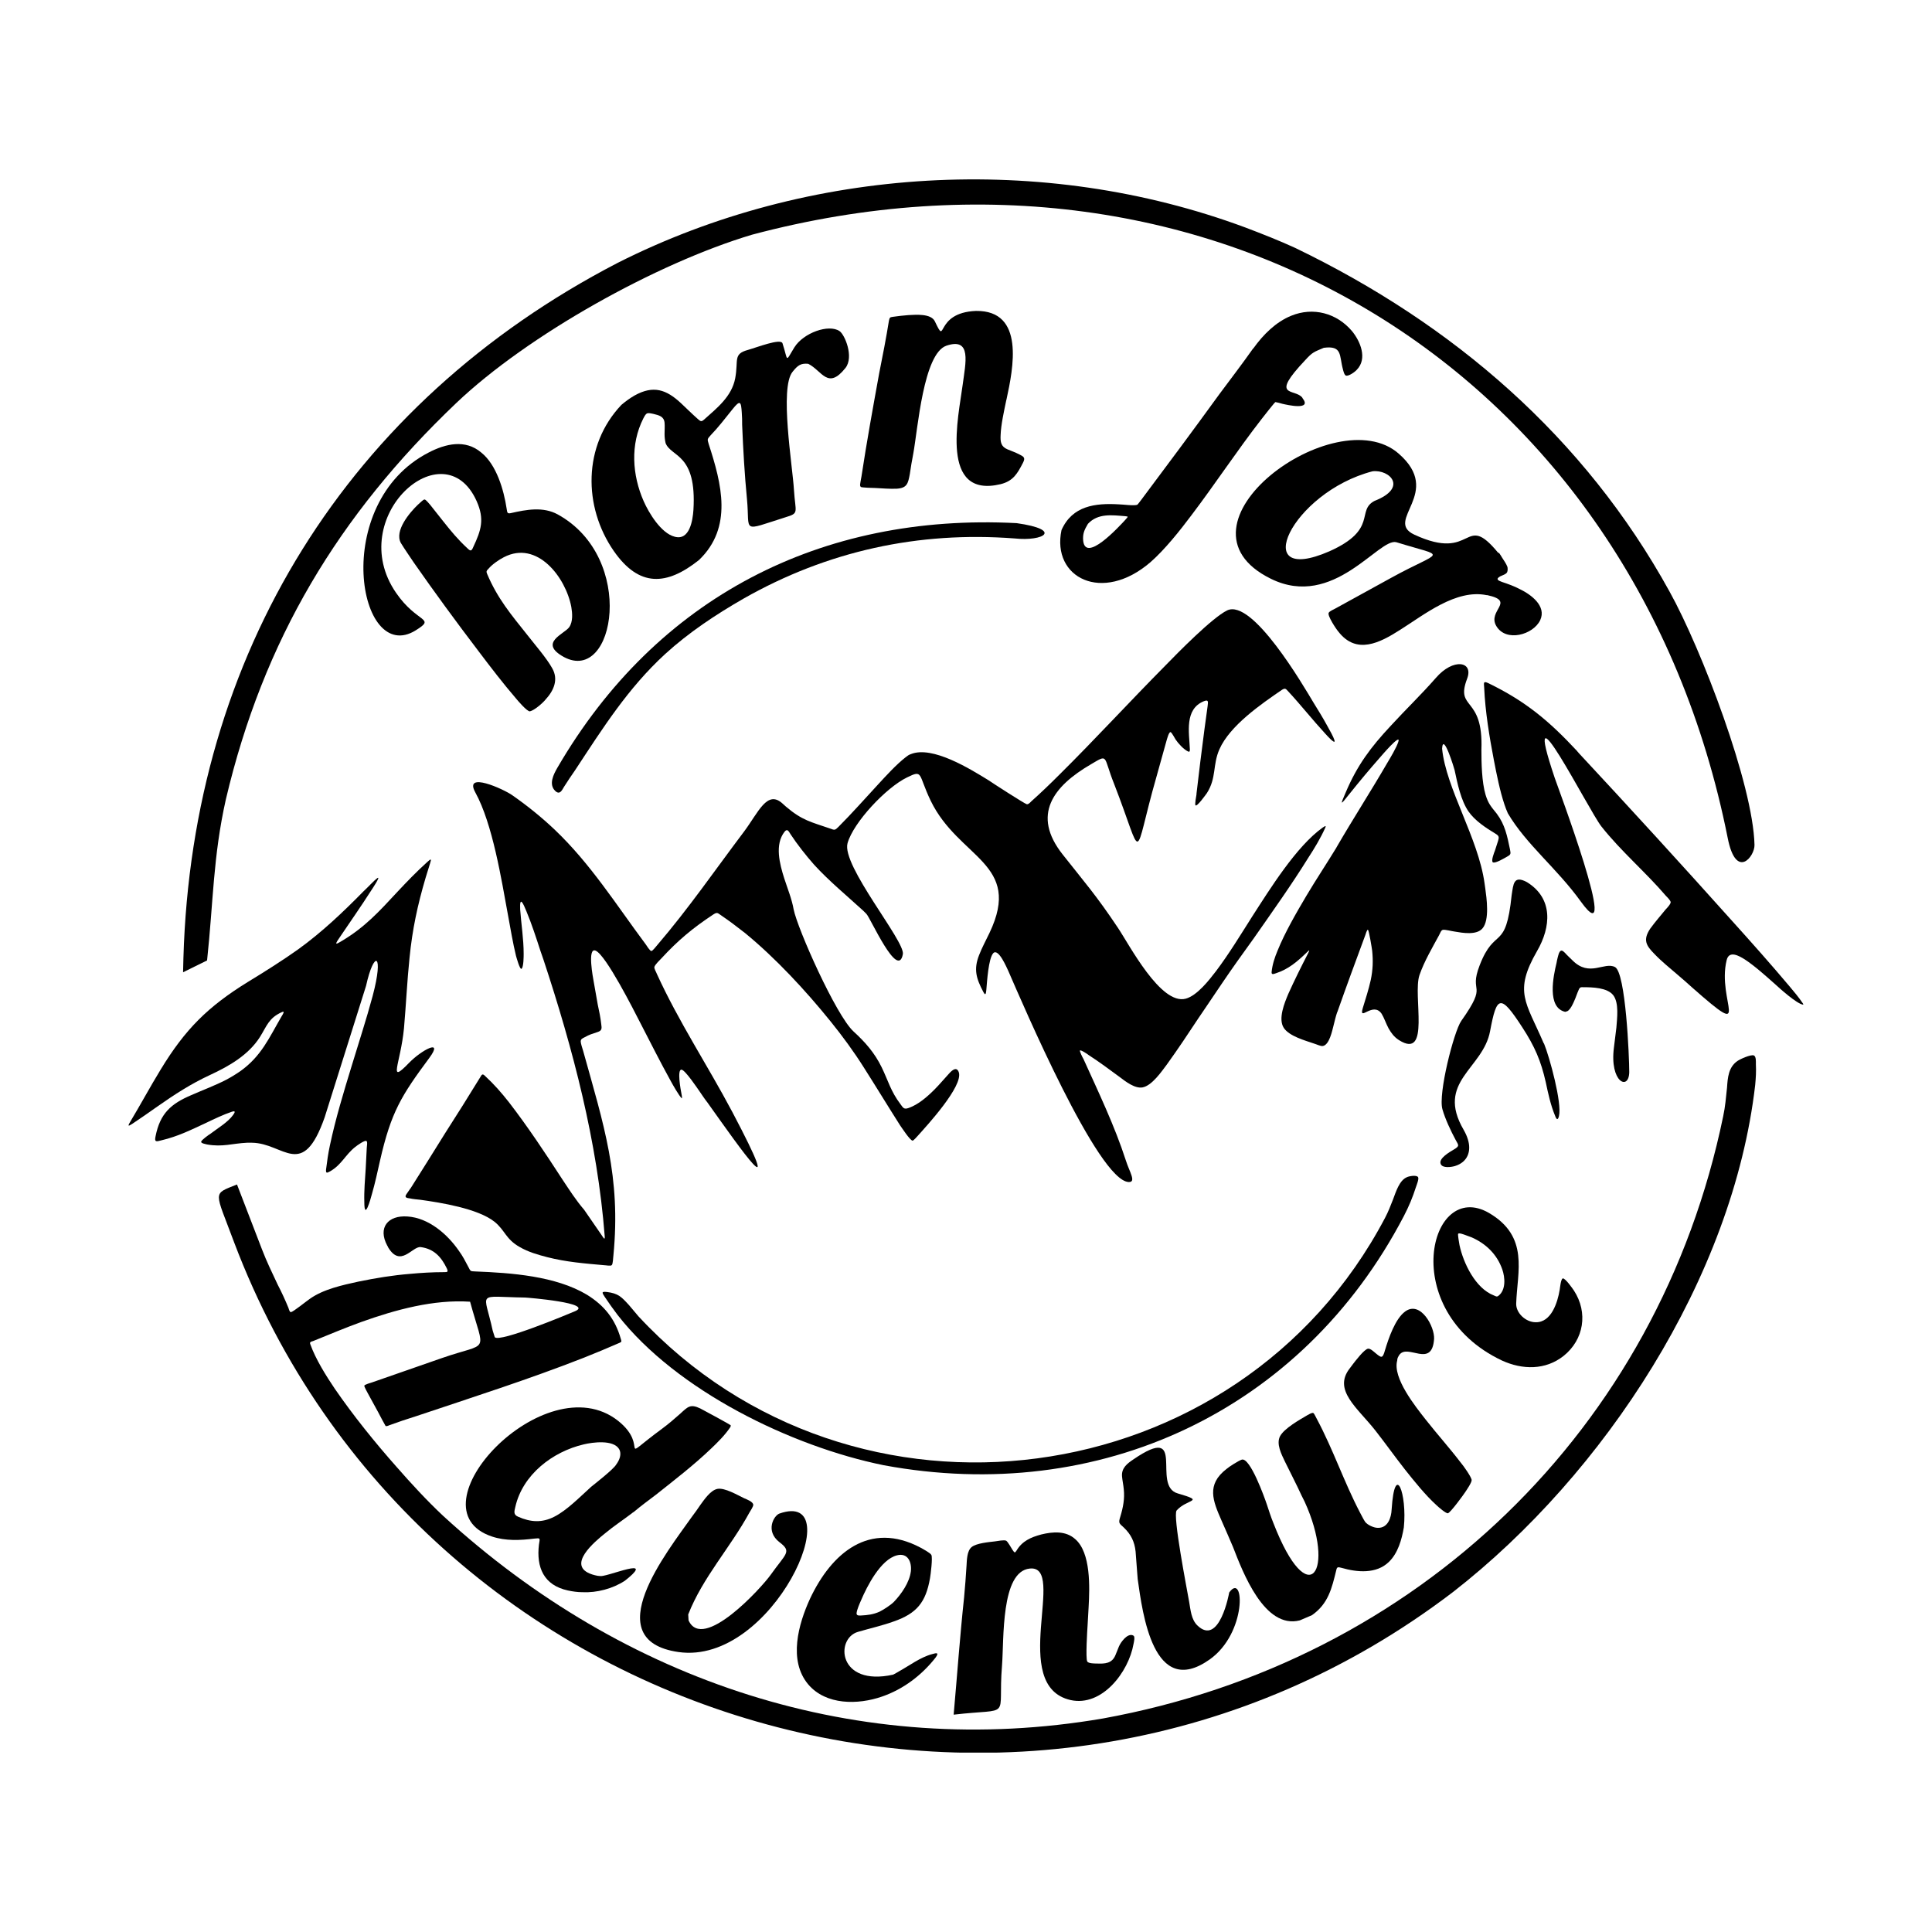<svg width="1500" height="1500" viewBox="0 0 1500 1500" xmlns="http://www.w3.org/2000/svg">
  <!-- Original SVG transformed and centered -->
  <svg x="100.0" y="139.3" width="1300" height="1221.4" viewBox="0 0 481.3 452.2">
    >  <path class="st0" d="M143.8,323.6c-2.2-2.4-3.1-3.4-6.4-3.8c-1.7-0.2-1.3,0.3-0.6,1.4c1.2,1.8,2.4,3.5,3.7,5.2 	c16.9,21.7,49.9,37.8,76.5,43.2c61.9,11.5,120.2-15.5,149.5-71.6c1.5-2.9,2.5-5.3,3.5-8.4c0.2-0.6,0.9-2.3,0.6-2.8 	c-0.4-0.7-2.6-0.3-3.2,0c-2.2,0.9-3.2,4.3-4,6.4c-0.7,1.8-1.4,3.6-2.3,5.3c-42.2,80.1-152.8,94.8-214.6,28.3L143.8,323.6z"/> <path class="st0" d="M255.2,98.8c-56.2-2.9-103.5,21.3-132,70.3c-1.1,1.9-2.6,4.8-0.6,6.7c1.3,1.2,1.9-0.2,2.5-1.2 	c1-1.6,2.1-3.2,3.2-4.8c7.9-12,15.2-23.6,25.9-33.4c6.8-6.2,14.5-11.3,22.5-15.9c24.1-13.7,50.3-19.4,77.9-17.3 	C263,104.1,268.6,100.7,255.2,98.8"/> <path class="st0" d="M15.6,227.9l6.9-3.4c1.8-16.7,1.7-29.8,5.4-46.3c10.8-45.8,32.3-81.6,66.2-113.9c20.6-19.6,57.6-40.2,85-48.4 	C311-19.2,432.8,55,459.6,189.3c2.4,12.2,7.8,5.3,7.7,2c-0.4-17.4-15.2-56.2-24.4-72.8C418.4,74,380.7,41.6,335.3,19.7 	c-4.8-2.2-9.4-4-14.4-5.9C262.7-7.8,195.5-3.8,140.5,24C62.8,64.3,18.2,136.7,15.7,223.8L15.6,227.9z"/> <path class="st0" d="M397.5,205.7c-1.7,16.5-4.8,8.8-9.2,20.2c-3.3,8.5,2.7,4.7-5.3,16c-2.1,3-6.7,21-5.4,25.4 	c0.8,2.8,2.4,6.2,3.8,8.8c0.8,1.5,1.3,1.7-0.6,2.8c-1,0.6-4.4,2.5-3.7,4.1c0.5,1.3,3.1,0.9,4.1,0.6c3.6-1.1,4.8-4.2,3.7-7.7 	c-0.3-1-0.7-1.8-1.2-2.7c-8.1-13.9,5.6-17.5,7.6-28.4c1.9-10.1,2.9-10.9,9.3-1c3.5,5.4,5.3,9.5,6.7,15.7c0.7,3.3,1.4,6.6,2.7,9.7 	c0.4,1.1,0.8,1.3,1.1,0c0.9-3.7-2.7-16.9-4.3-20.8l-0.1-0.1c-5.1-11.9-8.7-14.7-1.9-26.5c4-6.9,4.7-15.1-2.9-19.8 	C398,199.9,398,202.6,397.5,205.7"/> <path class="st0" d="M124.6,287.4c-4.8-7.4-9.9-15.1-15.3-22.1c-2.2-2.8-4.3-5.2-6.9-7.6c-0.7-0.7-0.9-0.5-1.4,0.4 	c-3.3,5.4-6.7,10.8-10.1,16.1c-3.3,5.3-6.6,10.6-9.9,15.8l-0.1,0.1c-0.4,0.6-0.7,1-1.1,1.6c-0.7,1,0.2,1.1,1,1.2 	c0.9,0.2,2,0.3,3,0.4c5.8,0.8,16.5,2.5,21.3,6.3c3.1,2.5,3.2,5,7.3,7.3c2.4,1.4,5.2,2.2,7.9,2.9c5.5,1.4,10.7,1.8,16.3,2.3 	c0.5,0,1.9,0.3,2.2,0c0.4-0.3,0.4-2.2,0.5-2.8c2.2-22.6-2.8-37.6-8.7-58.8c-0.2-0.6-0.7-2.2-0.7-2.7c0-0.7,0.5-0.9,1.1-1.2 	c1.4-0.8,2.2-1,3.7-1.5c1.3-0.4,1.3-1,1.1-2.3c-0.2-1.8-0.6-3.8-1-5.6c-0.4-2.3-0.8-4.5-1.2-6.8c-0.1-0.6-1.9-9.8,0.6-8.7 	c3,1.3,11,17.2,12.7,20.5c2.9,5.6,5.8,11.4,8.9,17c0.6,1.1,2.3,4.1,3.1,4.9c0.3,0.3-0.1-1.6-0.1-1.6c-0.1-0.5-1.3-6.8,0.1-6.6 	c1.1,0.2,4.5,5.3,5.2,6.3c0.7,1,1.4,2.1,2.2,3.1c9.9,13.9,22.8,32.4,7.2,2.8c-7.1-13.4-15.4-25.9-21.7-39.7 	c-0.2-0.6-0.9-1.6-0.7-2.1c0.2-0.6,1.5-1.9,2-2.4c4.8-5.2,9-8.7,14.9-12.6c1.1-0.7,1.2-0.5,2.2,0.2c2.5,1.7,4.6,3.3,6.9,5.1 	c8.8,7.2,17.5,16.6,24.6,25.4c3.4,4.2,6.7,8.7,9.6,13.3c3.5,5.5,6.9,11.1,10.4,16.6c0.5,0.7,2.9,4.4,3.6,4.4c0.3,0,1.2-1.1,1.5-1.4 	c2.7-3,13-14.2,11.8-18.2c-0.6-1.8-1.9-0.7-2.8,0.3c-1.4,1.5-2.7,3.1-4.2,4.6c-2.1,2.1-4.6,4.3-7.4,5.3c-1.4,0.5-1.6,0-2.4-1.1 	c-2.8-3.7-3.5-6.7-5.4-10.6c-2-4.1-4.7-7.2-8.1-10.3c-5-4.6-16.1-29.5-17.2-35.1c-0.5-2.9-1.8-6.1-2.7-8.9 	c-1.3-4.1-2.8-9.7,0.1-13.4c0.8-1,1.2-0.1,1.7,0.7c1.9,2.9,4.5,6.2,6.8,8.8c4.3,4.7,9.4,8.9,14.1,13.2c0.3,0.3,0.6,0.6,0.9,0.9 	c1.1,1,9.1,19.2,10.5,11.6c0.7-3.7-17.7-25.5-15.9-31.9c1.7-6,11.1-16,17.1-18.9c4.7-2.3,3.1-1,6.8,6.7c8.1,16.7,26.5,17.9,16.9,38 	c-1,2.1-2.2,4.3-3,6.4c-1.6,4.1-0.8,6.7,1.2,10.5c0.7,1.4,0.8,0.4,0.9-0.6c0.2-2.3,0.6-9,2-10.5c1.5-1.5,3.9,4.3,4.3,5.1 	c4.1,9.4,25.8,60.3,34.6,60.7c2.3,0.1,0.2-3-0.8-6.2c-3.2-9.9-7.9-19.7-12.2-29.2c-0.2-0.3-1.1-2.1-1-2.4c0.2-0.3,2.3,1.1,2.5,1.3 	c3.1,2,5.9,4.1,8.9,6.3c1.7,1.3,4.4,3.4,6.6,3c2.7-0.5,5.5-4.6,7-6.6c3.1-4.3,6.1-8.8,9-13.2c0.6-0.9,1.3-1.9,1.9-2.8l5-7.4 	c2.9-4.3,6-8.6,9.1-12.9c5.3-7.6,10.8-15.3,15.7-23.2c1.7-2.6,3.5-5.6,4.8-8.5c0.4-0.9-0.2-0.4-0.7-0.1 	c-7.6,5.4-15.2,17.7-20.3,25.6c-3.3,5.2-6.7,10.8-10.4,15.7c-2,2.6-5.4,7-8.7,7.9c-7.2,1.9-16.2-15.5-19.5-20.4 	c-6.2-9.3-9.6-13.1-15.9-21.1c-8.9-11.3-2.8-19.5,8.2-25.9c5.1-3,3.4-2.4,6.6,5.6c8.8,22.6,5.2,22.4,12.2-2c1-3.5,1.9-6.9,2.9-10.4 	c0.1-0.3,0.7-2.7,1.2-2.4c0.3,0.1,1.2,1.8,1.4,2.1c0.8,1.2,2.3,2.8,3.5,3.4c0.6,0.3,0.6-0.1,0.6-0.6c-0.2-4.8-1.6-11.5,4-13.8 	c1.5-0.6,1.2,0.3,1.1,1.4c-0.3,2.2-0.6,4.5-0.9,6.6c-0.8,6.2-1.6,12.4-2.3,18.6l0,0.2c-0.1,0.5-0.5,2.8-0.3,3.1 	c0.4,0.6,3-3.1,3.3-3.5c2.8-4.4,1.6-8.1,3.6-12.6c3-6.8,12-13,18-17.1c1-0.6,1.1-0.2,1.8,0.5c3.7,4,7,8.2,10.6,12.1 	c4.7,5.2,2.2,0.6,0.5-2.4c-1.2-2.2-2.5-4.3-3.8-6.4c-3-5-17.6-30.1-24.9-26.6c-4.3,2.1-14.2,12.2-17.7,15.8 	c-10.3,10.4-20.2,21.2-30.6,31.5c-2.6,2.6-5.2,5.1-8,7.6c-0.3,0.3-0.8,0.9-1.3,0.8c-0.7-0.2-9.7-6-11-6.9c-5.2-3.2-16.1-10-22.3-7.5 	c-0.6,0.2-1,0.5-1.5,0.9c-2.7,2.1-5.7,5.4-8,7.9c-3.8,4.1-7.4,8.2-11.3,12.1c-1,1-1.1,1-2.4,0.5c-5.5-1.9-8-2.3-12.7-6.3 	c-0.3-0.3-0.7-0.6-1-0.9c-4.4-4-6.9,2.5-11,8c-8.3,11-16,22.2-25,32.7c-0.3,0.3-1.3,1.7-1.7,1.7c-0.4,0-1.4-1.6-1.6-1.9 	c-8.5-11.4-15.8-23.1-26.2-33c-3.8-3.6-7.9-6.9-12.2-9.9c-2.4-1.7-14-7-10.6-0.8c5,9.1,7.5,25,9.4,35.3c0.7,3.8,1.4,8,2.3,11.7 	c0.1,0.3,1.1,4.1,1.6,3.7c0.6-0.5,0.6-3.6,0.6-4.3c0-4.3-0.7-8.5-1-12.7c-0.2-4.2,0.9-1.7,1.8,0.5c1.5,3.6,2.8,7.6,4,11.3 	c0.3,0.9,0.6,1.7,0.9,2.6c8.5,25.7,15.5,52.4,17.6,79.5c0.1,1.3-0.4,0.4-0.8-0.2c-1.7-2.5-3.4-4.9-5.1-7.4 	C128.5,293.4,126.6,290.4,124.6,287.4"/> <path class="st0" d="M31.1,288.9c-7.2,2.9-6.4,1.6-0.8,16.7C83.8,446.8,260.2,498,380.7,406c43.5-33.9,80.4-90.3,86.8-145.7 	c0.2-2.2,0.3-3.8,0.2-6c0-0.7,0.1-2.2-0.6-2.5c-0.9-0.3-3.8,1-4.7,1.6c-2.6,1.8-2.8,4.8-3,7.7c-0.3,2.8-0.5,5.4-1.1,8.2 	c-18.6,90.1-88,156.7-178.3,173.1c-70.1,12-137.6-10.5-189.6-58.2c-4.7-4.4-9.3-9.4-13.5-14.2c-6.2-7-12.4-14.7-17.7-22.4 	c-2.5-3.7-5.5-8.5-7-12.7c-0.3-0.7,0.1-0.8,0.8-1c4.7-1.9,9.2-3.8,13.9-5.5c9.8-3.5,20.7-6.5,31.2-5.8c4.2,15.4,5.7,11.4-8.1,16.2 	c-6.7,2.3-13.4,4.7-20.1,7c-0.4,0.1-2,0.6-2.2,0.9c-0.1,0.3,0.9,2,1.1,2.4c1,1.8,1.9,3.5,2.9,5.3c0.2,0.4,2,3.8,2.1,3.9 	c0.2,0.2,0.9-0.1,1.1-0.2c2.5-0.9,5.1-1.8,7.7-2.6c16.1-5.4,32.4-10.6,48.2-16.8c3.5-1.4,6.9-2.8,10.3-4.3c0.7-0.3,0.5-0.5,0.3-1.2 	c-1.6-5.6-4.7-9.5-9.7-12.6c-9-5.4-21.8-6.3-32.1-6.7c-1.4-0.1-1.3,0.1-2-1.3c-0.9-1.7-1.6-3.1-2.7-4.6c-3.3-4.8-8.7-9.5-14.8-9.9 	c-5.6-0.4-8.6,3.2-5.8,8.4c0.1,0.1,0.2,0.3,0.2,0.4c3.6,6.1,7-0.3,9.4,0c3.8,0.5,5.9,2.8,7.5,6.1c0.5,1.1,0.2,1.1-0.9,1.1 	c-3.1,0-6.6,0.2-9.7,0.5c-5,0.4-9.8,1.2-14.7,2.2c-4.6,1-10.2,2.2-14.1,5c-0.9,0.6-4.7,3.7-5.4,3.8c-0.4,0-0.6-0.9-0.7-1.2 	c-0.9-2.2-2-4.6-3.1-6.7c-1.6-3.4-3.2-6.7-4.5-10.1L31.1,288.9z M104.6,330.9c-2.5-11.6-4.9-9.7,9.3-9.5c0.5,0,20.3,1.6,14.2,4 	c-1.9,0.8-21.5,9-22.9,7.4L104.6,330.9z"/> <path class="st0" d="M377.5,163.6c0.3-4.9,3.6,6.1,3.6,6.2c0.8,3.8,1.8,8.7,4,11.9c1.9,2.7,5,4.7,7.8,6.4c1,0.6,1,1,0.7,2 	c-0.3,1-0.6,1.9-0.9,2.8c-0.2,0.5-1.2,3-0.6,3.4c0.7,0.4,3.5-1.3,4.2-1.7c1.1-0.6,0.9-0.9,0.7-2.1c-0.8-3.8-1.4-7-3.8-10.2 	c-1.6-2-2.4-2.8-3.2-5.4c-1.1-3.7-1.2-9.2-1.2-13c0.6-15.7-7.6-11.2-4.1-20.4c1.9-5-4-6-9-0.2c-4.2,4.8-8.7,9.1-13,13.8 	c-5.7,6.1-9.6,11.3-12.9,19.1c-1.5,3.5-1.8,4.1,1.1,0.4c2.8-3.5,5.8-7.1,8.8-10.5c0,0,6.2-7.3,5.2-4.4c-0.5,1.6-2.3,4.6-3.2,6.1 	c-4.7,8.1-9.8,16-14.5,24.1l-0.1,0.2c-2.8,4.6-5.8,9.1-8.6,13.8c-2.9,4.9-6.2,10.6-8.3,15.8c-0.8,1.9-1.5,4-1.7,6.1 	c-0.1,0.9,0.6,0.6,1.2,0.4c3.7-1.2,6.2-3.4,8.9-6c1-1,0.8-0.6,0.3,0.4c-1.9,3.7-3.9,7.7-5.6,11.5c-1.1,2.6-3,7.2-1.3,9.8 	c1.6,2.4,6.1,3.6,8.7,4.5c0.7,0.2,1.9,0.8,2.5,0.7c1.9-0.3,2.7-4.4,3.1-5.9c0.3-1.2,0.6-2.5,1-3.7l0.1-0.2c2.6-7.4,5.3-14.7,8-22 	c0.1-0.2,0.5-1.8,0.8-1.6c0.3,0.3,1.1,5.2,1.2,6c0.3,2.9,0.2,5.5-0.4,8.4c-0.6,2.7-1.5,5.5-2.3,8.1c-1.2,4.1,2.9-2,5.4,1.6 	c0.7,1.1,1.3,2.9,2,4.2c0.8,1.4,1.6,2.5,3,3.4c9.2,5.8,3.9-12.8,5.9-18.7c1.4-4,3.6-7.7,5.6-11.4c0.3-0.5,0.6-1.6,1.2-1.6 	c0.6-0.1,2.5,0.4,3.3,0.5c2.3,0.4,6.3,1.1,8-0.9c2.1-2.4,1.2-8.7,0.8-11.6c-0.1-0.5-0.1-0.9-0.2-1.4 	C387.9,189.3,378.6,175,377.5,163.6"/> <path class="st0" d="M34.2,230.7c-11.5,7.1-18,13.6-25,25.1c-3,4.9-5.8,10.1-8.8,15.1c-0.9,1.5-0.4,1.2,0.7,0.5 	c2.4-1.6,4.7-3.2,7.1-4.9c5-3.5,9.6-6.5,15.2-9.1c5.4-2.5,11-5.7,14.3-10.9c2-3.2,2.5-5.4,6.2-7.1c1.2-0.6,0.3,0.7,0,1.2 	c-3.6,6.2-5.8,11.4-11.8,15.7c-1.3,0.9-2.6,1.7-4.1,2.5c-3.3,1.7-6.6,2.9-10,4.4c-5.9,2.5-9,5.3-10.3,11.8c-0.4,1.8,0.2,1.6,1.7,1.2 	c4.7-1.1,8.5-3,12.8-5c2.3-1.1,5-2.4,7.4-3.2c1.2-0.4,0.9,0.2,0.4,0.9c-1.5,2.1-4.4,3.8-6.5,5.4c-0.5,0.3-2.6,1.8-2.7,2.3 	c-0.1,0.5,1.4,0.7,1.7,0.8c4.5,0.8,7.2-0.3,11.5-0.5c0.5,0,0.9,0,1.4,0c9.2,0.1,14.5,10.9,20.9-7.3l11.9-37.8 	c2.3-10.4,5.2-9.5,1.9,2.9c-1.8,6.7-4,13.4-6,20c-2.3,7.5-4.7,15.4-6.3,23c-0.5,2.3-0.8,4.5-1.1,6.9c-0.1,1.2,0.3,1,1.2,0.5 	c3.3-1.9,4.3-4.7,7.2-7c0.5-0.4,2.7-2,3.2-1.7c0.4,0.2,0.1,1.6,0.1,2c-0.1,1.9-0.2,3.9-0.3,5.9c-0.2,3.1-0.5,6.5-0.4,9.6 	c0,5.7,1.8-0.8,2.2-2.3c0.9-3.1,1.6-6.4,2.3-9.5c3.2-14.1,6.2-18.8,14.2-29.6c4.2-5.7-2.3-2.2-5.8,1.4c-6.3,6.5-2.5,0.4-1.5-9.9 	c0.6-6.8,0.9-13.6,1.6-20.3c0.8-8.1,2.3-15.1,4.6-22.9c0.4-1.4,0.9-2.8,1.3-4.2c0.5-1.5,0.2-1.3-0.8-0.4c-3.1,2.8-5.8,5.6-8.7,8.7 	c-5.1,5.5-9.2,10-15.7,13.9c-1.4,0.8-2.6,1.7-1-0.6c3.1-4.6,6.4-9.3,9.4-14c0,0,2.7-4,1.7-3.4c-0.8,0.5-3.2,3.1-4,3.8 	c-5.9,6-12,11.8-18.8,16.7C44.2,224.5,39.3,227.6,34.2,230.7"/> <path class="st0" d="M114.6,131c-4.7-5.9-8.6-10.5-11.6-17.6c-0.3-0.7-0.2-0.9,0.4-1.5c1-1.2,3-2.6,4.4-3.3 	c9.6-5,17.8,5.8,19.4,14.3c0.3,1.8,0.5,4.2-0.6,5.8c-1.4,2-9,4.5-1.5,8.6c14.6,7.8,20.9-28.5-1.8-41c-4.2-2.3-9-1.4-13.4-0.4 	c-1.2,0.3-1.1-0.2-1.3-1.3c-0.8-5.3-2.9-12.6-7.3-16.1C96.7,74.6,91,76,86.2,78.5c-28.4,14.6-20.3,61.5-3.7,51.1 	c5.9-3.7,0.4-1.9-5.7-10.8C61.9,97.1,90.6,71.5,100,92.5c2.3,5.2,1.3,8.3-1,13.2c-0.5,1.2-0.8,1.2-1.7,0.3c-2.7-2.5-4.6-4.8-6.9-7.7 	c-1.3-1.6-2.5-3.2-3.8-4.8c-0.3-0.3-1.2-1.5-1.6-1.5c-0.4,0-1.5,1.2-1.9,1.5c-2.4,2.3-6.8,7.5-4.9,11c1.1,1.8,2.5,3.8,3.7,5.6 	c6,8.6,12.3,17.2,18.7,25.6c3.4,4.5,7,9.2,10.7,13.5c0.4,0.5,3.2,3.8,4,3.7c1.3-0.3,3.7-2.4,4.5-3.4c2.3-2.5,3.8-5.7,1.9-9 	C120.1,137.6,116.7,133.7,114.6,131"/> <path class="st0" d="M393.6,107.3c-10-12.1-6.7,2.9-24.1-5.2c-8.8-4.1,8.5-12-4.5-23.3c-18.1-15.8-68,20.6-36.7,36 	c18.1,8.9,31.1-12,36.1-10.5c14.8,4.6,13.4,2-1.5,10.2c-5.3,2.9-10.7,5.9-16,8.8c-0.5,0.3-1.8,0.8-2,1.3c-0.4,0.8,2.1,4.6,2.8,5.4 	c5.2,6.7,11.9,3.2,17.7-0.5c7-4.4,16.1-11.8,24.9-10l0.2,0c8.3,1.8-0.1,4.4,2.6,8.9c2.8,4.7,10.6,2.5,12.6-1.7 	c1.9-4.1-2.7-7.4-5.8-8.9c-1.7-0.9-3.4-1.5-5.2-2.1c-1.1-0.4-1.9-0.8-0.5-1.6c0.6-0.3,1.7-0.6,2-1.2c0.2-0.4,0.2-1.4,0-1.7 	c-0.2-0.6-1-1.8-1.4-2.4c-0.3-0.5-0.6-1-0.9-1.4L393.6,107.3z M357.5,83.9c4.9-0.6,10.3,4.7,0.6,8.5c-5.4,2.8,1.1,8.2-13,14.5 	C321.7,117.1,334.1,90,357.5,83.9z"/> <path class="st0" d="M195.3,53c4,2,5.6,7.6,10.7,1.2c2.5-3.2-0.2-9.6-1.7-10.6c-3.1-2.1-10.4,0.5-13,4.7c-2.7,4.4-1.7,4-3.4-1.2 	c-0.5-1.5-7.4,1.2-9.9,1.9c-4.4,1.2-2.7,2.9-3.7,8.2c-1,5.2-5.2,8.5-8.9,11.8c-0.8,0.7-1,0.6-1.8-0.1c-1.7-1.5-3.3-3.1-4.9-4.6 	c-4.2-3.9-7.9-5.2-13.3-2.2c-1.4,0.8-2.6,1.7-3.8,2.7c-11.1,11.7-11,29.3-2.2,42c7.3,10.5,15.2,10,24.5,2.6 	c9.8-9.4,6.5-21.9,2.8-33.3c-0.4-1.4-0.5-1.4,0.5-2.5c2.4-2.5,4.2-4.9,6.3-7.5c2.3-2.9,2.5-2.2,2.7,1c0.1,1.1,0.1,2.3,0.1,3.4 	c0.3,7.2,0.7,14.3,1.4,21.5c0.9,9.5-1.9,9.2,11.1,5.1c4-1.2,2.8-1.3,2.4-7.8c-0.4-6.9-4.2-29.4-0.4-34 	C192.3,53.4,193.2,52.8,195.3,53 M154.3,75.8c1.6,4.1,9,2.9,8,19.2c-0.2,3-1.1,8.9-5.4,7.7c-3.9-1-7.4-6.8-8.9-10.2 	c-3.3-7.5-3.9-16.3-0.1-23.8c0.9-1.7,1-1.7,2.9-1.3c1.6,0.4,3,0.7,3.2,2.5c0.1,1,0,2.2,0,3.3C154,74.1,154.1,74.9,154.3,75.8z"/> <path class="st0" d="M416.3,164.3c-8.1-8.7-14.8-14.3-25.5-19.5c-1.5-0.7-1.3-0.1-1.2,1.3c0.3,6.9,1.5,14.1,2.8,20.9 	c0.8,4.1,1.7,8.7,3,12.6c0.3,0.9,0.6,1.7,1,2.6c5.3,9,14.1,15.8,21,25.4c12,16.6-7.2-34.5-7.5-35.5c-10.3-30.6,9.7,9.2,13.4,13.9 	c5.6,7.1,12.7,13.1,18.6,20c0.4,0.4,1.2,1.2,1.3,1.7c0.1,0.5-1,1.7-1.4,2.1c-1.4,1.7-3.2,3.8-4.5,5.6c-2.1,3.2-1.2,4.8,1.3,7.3 	c2,2.1,4.5,4.1,6.7,6c1.4,1.2,2.8,2.4,4.1,3.6c17.8,15.7,7,3.9,9.9-7.9c0.7-2.9,3.6-1.2,5.2-0.2c2.9,1.9,6.1,4.8,8.7,7.1 	c1.4,1.3,6.2,5.6,8,5.9c0.3,0.1,0-0.4-0.1-0.5c-1-1.5-2.5-3.3-3.6-4.6c-5.3-6.3-10.9-12.6-16.4-18.7c-14.6-16.3-29.4-32.5-44.3-48.5 	C416.6,164.6,416.4,164.5,416.3,164.3"/> <path class="st0" d="M142.6,402.8c0.2-0.2,4.8-3.6,2.5-3.6c-1.8,0-6.6,1.8-8.8,2.2c-1,0.2-2.1-0.1-3.1-0.4 	c-7.7-2.5,0.8-9.5,3.8-11.9c2.4-2,5-3.7,7.5-5.6c0.2-0.2,0.4-0.3,0.7-0.5c2-1.7,4.2-3.3,6.3-4.9c5.3-4.2,11-8.6,15.9-13.3 	c1.8-1.7,4-3.9,5.4-6c0.1-0.1,0.3-0.5,0.2-0.7c0-0.1-7.7-4.3-8.7-4.8c-2.9-1.4-3.6-0.5-5.8,1.5c-1.7,1.5-3.3,2.9-5.2,4.3 	c-13.7,10.1-3.1,5.3-12.7-2.3c-21-16.5-60.2,25.3-36.2,33.3c3.9,1.3,8.1,1.1,12.1,0.6c1.9-0.2,1.7-0.2,1.4,1.7 	c-0.8,6.6,1.4,11.7,8.3,13.2c1.4,0.3,2.8,0.5,4.2,0.5C134.5,406.3,139.1,405.1,142.6,402.8 M132.9,375.8c-3.1,2.8-7,6.8-10.6,8.6 	c-3.5,1.8-6.8,1.6-10.4,0c-1.4-0.6-1.1-1.5-0.8-2.8c2.1-9.3,10.7-15.9,19.7-18c2.5-0.6,8.4-1.4,10.1,1.3c0.9,1.5,0.1,3.3-0.8,4.5 	C139.4,370.7,133.9,375,132.9,375.8z"/> <path class="st0" d="M343.5,48.4c5.4-0.7,4.4,2.2,5.5,6.2c0.1,0.4,0.4,1.7,0.9,1.8c0.8,0.2,2.6-1.1,3.1-1.7c3.1-3.2,1-8.2-1.4-11.1 	c-4.4-5.2-11.2-7-17.5-4.4c-4.4,1.8-8,5.4-10.8,9.3l-0.2,0.2c-3.1,4.4-6.4,8.7-9.6,13C306.1,71.9,298.6,82,291.1,92 	c-0.1,0.1-1.1,1.5-1.2,1.5c-0.8,0.4-4.3-0.1-5.3-0.1c-6.8-0.4-13.4,0.4-16.5,7.4c-2.9,13.7,11.7,21.2,25.6,9.2 	c4.1-3.6,8.4-9,11.7-13.4c6.9-9.1,13.2-18.7,20.2-27.7c0.4-0.5,3.8-4.9,4-4.9c0.2,0,1.7,0.4,2,0.5c1.3,0.3,8.6,2,5.8-1.6l-0.1-0.2 	c-2.2-2.7-9.5,0.2,0.9-10.8C340.3,49.6,340.7,49.6,343.5,48.4 M274.3,103.1c0-1.7,0.6-2.7,1.4-4.1c2.9-3.1,6.9-2.5,10.7-2.2 	c1.2,0.1,0.7,0.2,0,1.1c-1.5,1.6-11.9,13.1-12.1,5.4L274.3,103.1z"/> <path class="st0" d="M338,380.1c9,19.7,1.2,32.4-9,6.1c-0.7-1.7-1.3-3.6-1.9-5.4c-0.6-1.8-4.8-13.6-7.2-12.8c-0.9,0.3-3.6,2-4.4,2.7 	c-5.8,4.5-3.9,9.1-1.4,14.8c1.1,2.5,2.2,5,3.3,7.6c2.8,7.2,9,23.7,19.2,21.1l3.5-1.5c4.7-3.3,5.7-7.7,7-13c0.2-1,0.6-0.8,1.5-0.6 	c4.5,1.3,10,1.8,13.6-1.7c2.6-2.5,3.7-6.4,4.3-9.9c1-9.7-2.6-19.2-3.5-5.2c-0.1,2.4-1.1,5.4-4,5.3c-1.1,0-2.9-0.8-3.6-1.7 	c-0.5-0.7-1.1-2-1.5-2.7c-4.6-8.8-7.7-18.1-12.4-26.9c-0.2-0.3-0.7-1.5-1-1.7c-0.4-0.2-1.3,0.4-1.7,0.6c-2.2,1.3-6.7,3.8-7.9,6.1 	c-1.1,2.2,0.4,5.1,1.4,7.2c1.6,3.3,3.3,6.5,4.8,9.8C337.4,378.9,337.7,379.5,338,380.1"/> <path class="st0" d="M231.7,40.8c-1.1-2.3-5.5-1.9-7.6-1.8c-1.5,0.1-3,0.3-4.5,0.5c-0.9,0.1-0.9,0.3-1.1,1.1 	c-0.8,5-1.8,10.1-2.8,15.1c-1.8,9.9-3.6,19.8-5.1,29.7c-0.1,0.5-0.4,2.1-0.4,2.5c0,0.1,0.1,0.4,0.2,0.5c0.3,0.2,3.6,0.3,4.2,0.3 	c1.9,0.1,4.3,0.3,6.2,0.2c2.9-0.2,3.2-1.5,3.7-4.2c0.3-2,0.6-3.9,1-5.9c1.3-7.1,2.9-28.7,9.5-31c7.4-2.5,5.5,5,4.7,11.2 	c-1.2,9.2-6.7,32.8,10.9,28.6c3.6-0.9,4.8-3,6.4-6.1c0.8-1.5,0.3-1.8-1.1-2.5c-1.2-0.6-2.1-0.9-3.3-1.4c-1.9-0.8-2.1-2.1-2-4.1 	c0.1-3,1-7,1.6-9.9l0.1-0.4c1.9-8.8,5.4-25.6-8.8-25.4C231.3,38.3,235.3,48.4,231.7,40.8"/> <path class="st0" d="M262.3,389.5c-3,0.8-5.5,1.9-7.1,4.6c-0.5,0.8-0.6,0.7-1.2-0.2c-0.4-0.6-1.3-2.3-1.8-2.6 	c-0.6-0.3-2.5,0.1-3.3,0.2c-1.7,0.2-5.2,0.5-6.6,1.6c-1.4,1.1-1.4,3.8-1.5,5.4c-0.2,3.1-0.4,6-0.7,9.1c-1.2,11.2-2,22.5-3,33.7 	c17.2-2,12.6,1.7,13.9-14.1c0.6-7.5-0.4-27.1,8-27.9c10.8-1.1-6.2,33.7,11.7,37.8c9.1,2,16.7-8.1,18.1-16.1c0.1-0.5,0.5-2.1,0-2.4 	c-0.9-0.6-2,0.2-2.6,0.8c-1.7,1.8-1.7,2.8-2.6,4.8c-1,2.4-3,2.5-5.4,2.4c-0.6,0-2.4,0-2.7-0.6c-0.5-0.9,0-8.9,0.1-10.4 	c0.1-1.8,0.2-3.5,0.3-5.3c0.3-5.5,0.7-15.6-3.9-19.5C269.3,388.4,265.6,388.7,262.3,389.5"/> <path class="st0" d="M160.8,412.5c4.2-10.7,12.1-19.2,17.6-29.3c0.3-0.5,1.1-1.7,1.1-2.2c0-0.9-1.9-1.6-2.6-1.9 	c-1.9-0.9-5.6-3.1-7.7-2.7c-2,0.4-3.8,3.1-4.9,4.6c-0.8,1.2-1.6,2.3-2.5,3.5c-6.9,9.8-27.4,35.4-3.8,38.8c27.3,3.9,49.5-47,29-39.8 	c-1.6,0.6-4.1,5,0,8.2c3.7,2.8,1.9,3.2-2.5,9.4c-2.7,3.8-19.5,22.2-23.6,13.1L160.8,412.5z"/> <path class="st0" d="M219.7,429.8c-15.9,3.5-16.7-10.4-10.1-12.3c3.4-1,7-1.8,10.3-3c6.6-2.3,9.2-5.5,10.4-12.4 	c0.2-1.1,0.8-5.9,0.4-6.7c-0.3-0.6-2.4-1.7-3.1-2.1c-14.7-7.8-25.6,1.5-31.8,14.7c-3.3,7.2-6.3,17.7-0.5,24.6 	c5.1,6,14.3,5.9,21.2,3.5c6.1-2.1,11.4-6.1,15.4-11.2c1.1-1.5,0.3-1.4-1-1c-3.4,0.9-6.5,3.3-9.6,5 	C220.8,429.2,220.3,429.5,219.7,429.8 M209.2,412.1c0.1-1,0.9-2.8,1.3-3.7c1.7-4,5.6-11.7,10.3-12.9c3.1-0.8,4.3,1.9,4,4.6 	c-0.4,3.2-2.7,6.5-4.9,8.8c-0.9,0.9-2.9,2.2-4.1,2.8c-1.8,0.8-3.4,1-5.4,1.1c-0.4,0-1.1,0.1-1.2-0.5L209.2,412.1z"/> <path class="st0" d="M398.8,323.1c0.3-9.2,3.8-19.2-7.8-26c-17.2-10-26.5,28.1,3.7,42.4c5.9,2.7,12.5,2.8,17.7-1.3 	c5.9-4.7,7.1-12.5,3-18.8c-0.4-0.6-2.5-3.6-3.2-3.5c-0.6,0.2-0.8,2.8-0.9,3.3c-0.6,3.6-2.4,9.4-6.9,9.3 	C401.6,328.5,398.7,325.9,398.8,323.1 M394.8,313.3c0.8,2.3,1.1,5.9-1.1,7.6c-0.5,0.4-0.8,0.1-1.3-0.1c-5.3-2-8.8-9.3-9.9-14.5 	c-0.1-0.5-0.5-2.9-0.4-3.2c0.2-0.4,1.7,0.2,2,0.3c0.6,0.2,1.3,0.5,1.9,0.7C390.1,305.9,393.3,309,394.8,313.3z"/> <path class="st0" d="M304.8,408.9c-0.6-3.5-4.8-24.9-3.6-26.3c3-3.4,8.5-2.5,0.3-4.9c-7.7-2.2,3-20.5-12.7-9.8 	c-1.8,1.2-3.5,2.5-3.3,4.9c0.1,1.2,0.4,2.5,0.5,3.7c0.3,2.7-0.2,5.3-1,7.9c-0.6,1.9-0.3,1.9,1,3.1c2.1,2,3.1,4.1,3.4,6.9 	c0.2,2.2,0.3,4.4,0.5,6.6c0,0.4,0.1,0.8,0.1,1.3c1.4,9.9,4.5,34.5,20.6,23.2c10.9-7.6,10.1-25.5,5.7-19.3c0,0.1-2.8,15.7-9.2,9.4 	C305.4,413.9,305.2,411.2,304.8,408.9"/> <path class="st0" d="M365.2,337.9c2.4-3.4,9.4,4,10-4.6c0.2-3.5-3.9-11.1-8.3-7.9c-2.9,2.1-4.8,7.8-5.8,11.1c-0.7,2.5-1,2.3-2.7,0.9 	c-0.5-0.4-1.5-1.4-2.2-1.3c-1.1,0.2-3.6,3.5-4.3,4.4c-0.3,0.4-0.6,0.8-0.9,1.2c-5,6.3,2.2,11.4,7.3,17.9c2.9,3.7,5.6,7.5,8.5,11.2 	c2.7,3.4,5.9,7.4,9.1,10.3c0.4,0.4,2.8,2.5,3.3,2.3c0.8-0.3,4.3-5.1,4.9-6c0.4-0.6,2-2.9,1.9-3.6c-0.2-1-2.4-4.1-3.1-4.9 	c-3.2-4.2-6.8-8.2-10.1-12.4c-2.9-3.7-9.6-12-8.2-17C364.6,338.8,364.9,338.4,365.2,337.9"/> <path class="st0" d="M413,239.2c1.3,0.1,2.4-2.9,2.8-3.8c0.2-0.5,1-2.8,1.3-3c0.3-0.3,0.8-0.2,1.1-0.2c2.5,0,6.8,0.1,8.5,2.3 	c1.7,2.2,1.1,6.7,0.9,9.3c-0.2,1.9-0.5,3.8-0.7,5.7c-1.3,10,4.3,12.6,4.4,7.1c0-4.3-1-28.6-4.1-30.2c-3.1-1.6-7.3,3-12.2-1.9 	c-0.7-0.7-1.5-1.4-2.2-2.2c-0.7-0.7-1.2-1-1.7,0.1c-0.2,0.5-0.6,2.1-0.7,2.8c-0.9,3.7-2.9,13,2.6,14.1L413,239.2z"/> 
  </svg>
</svg>